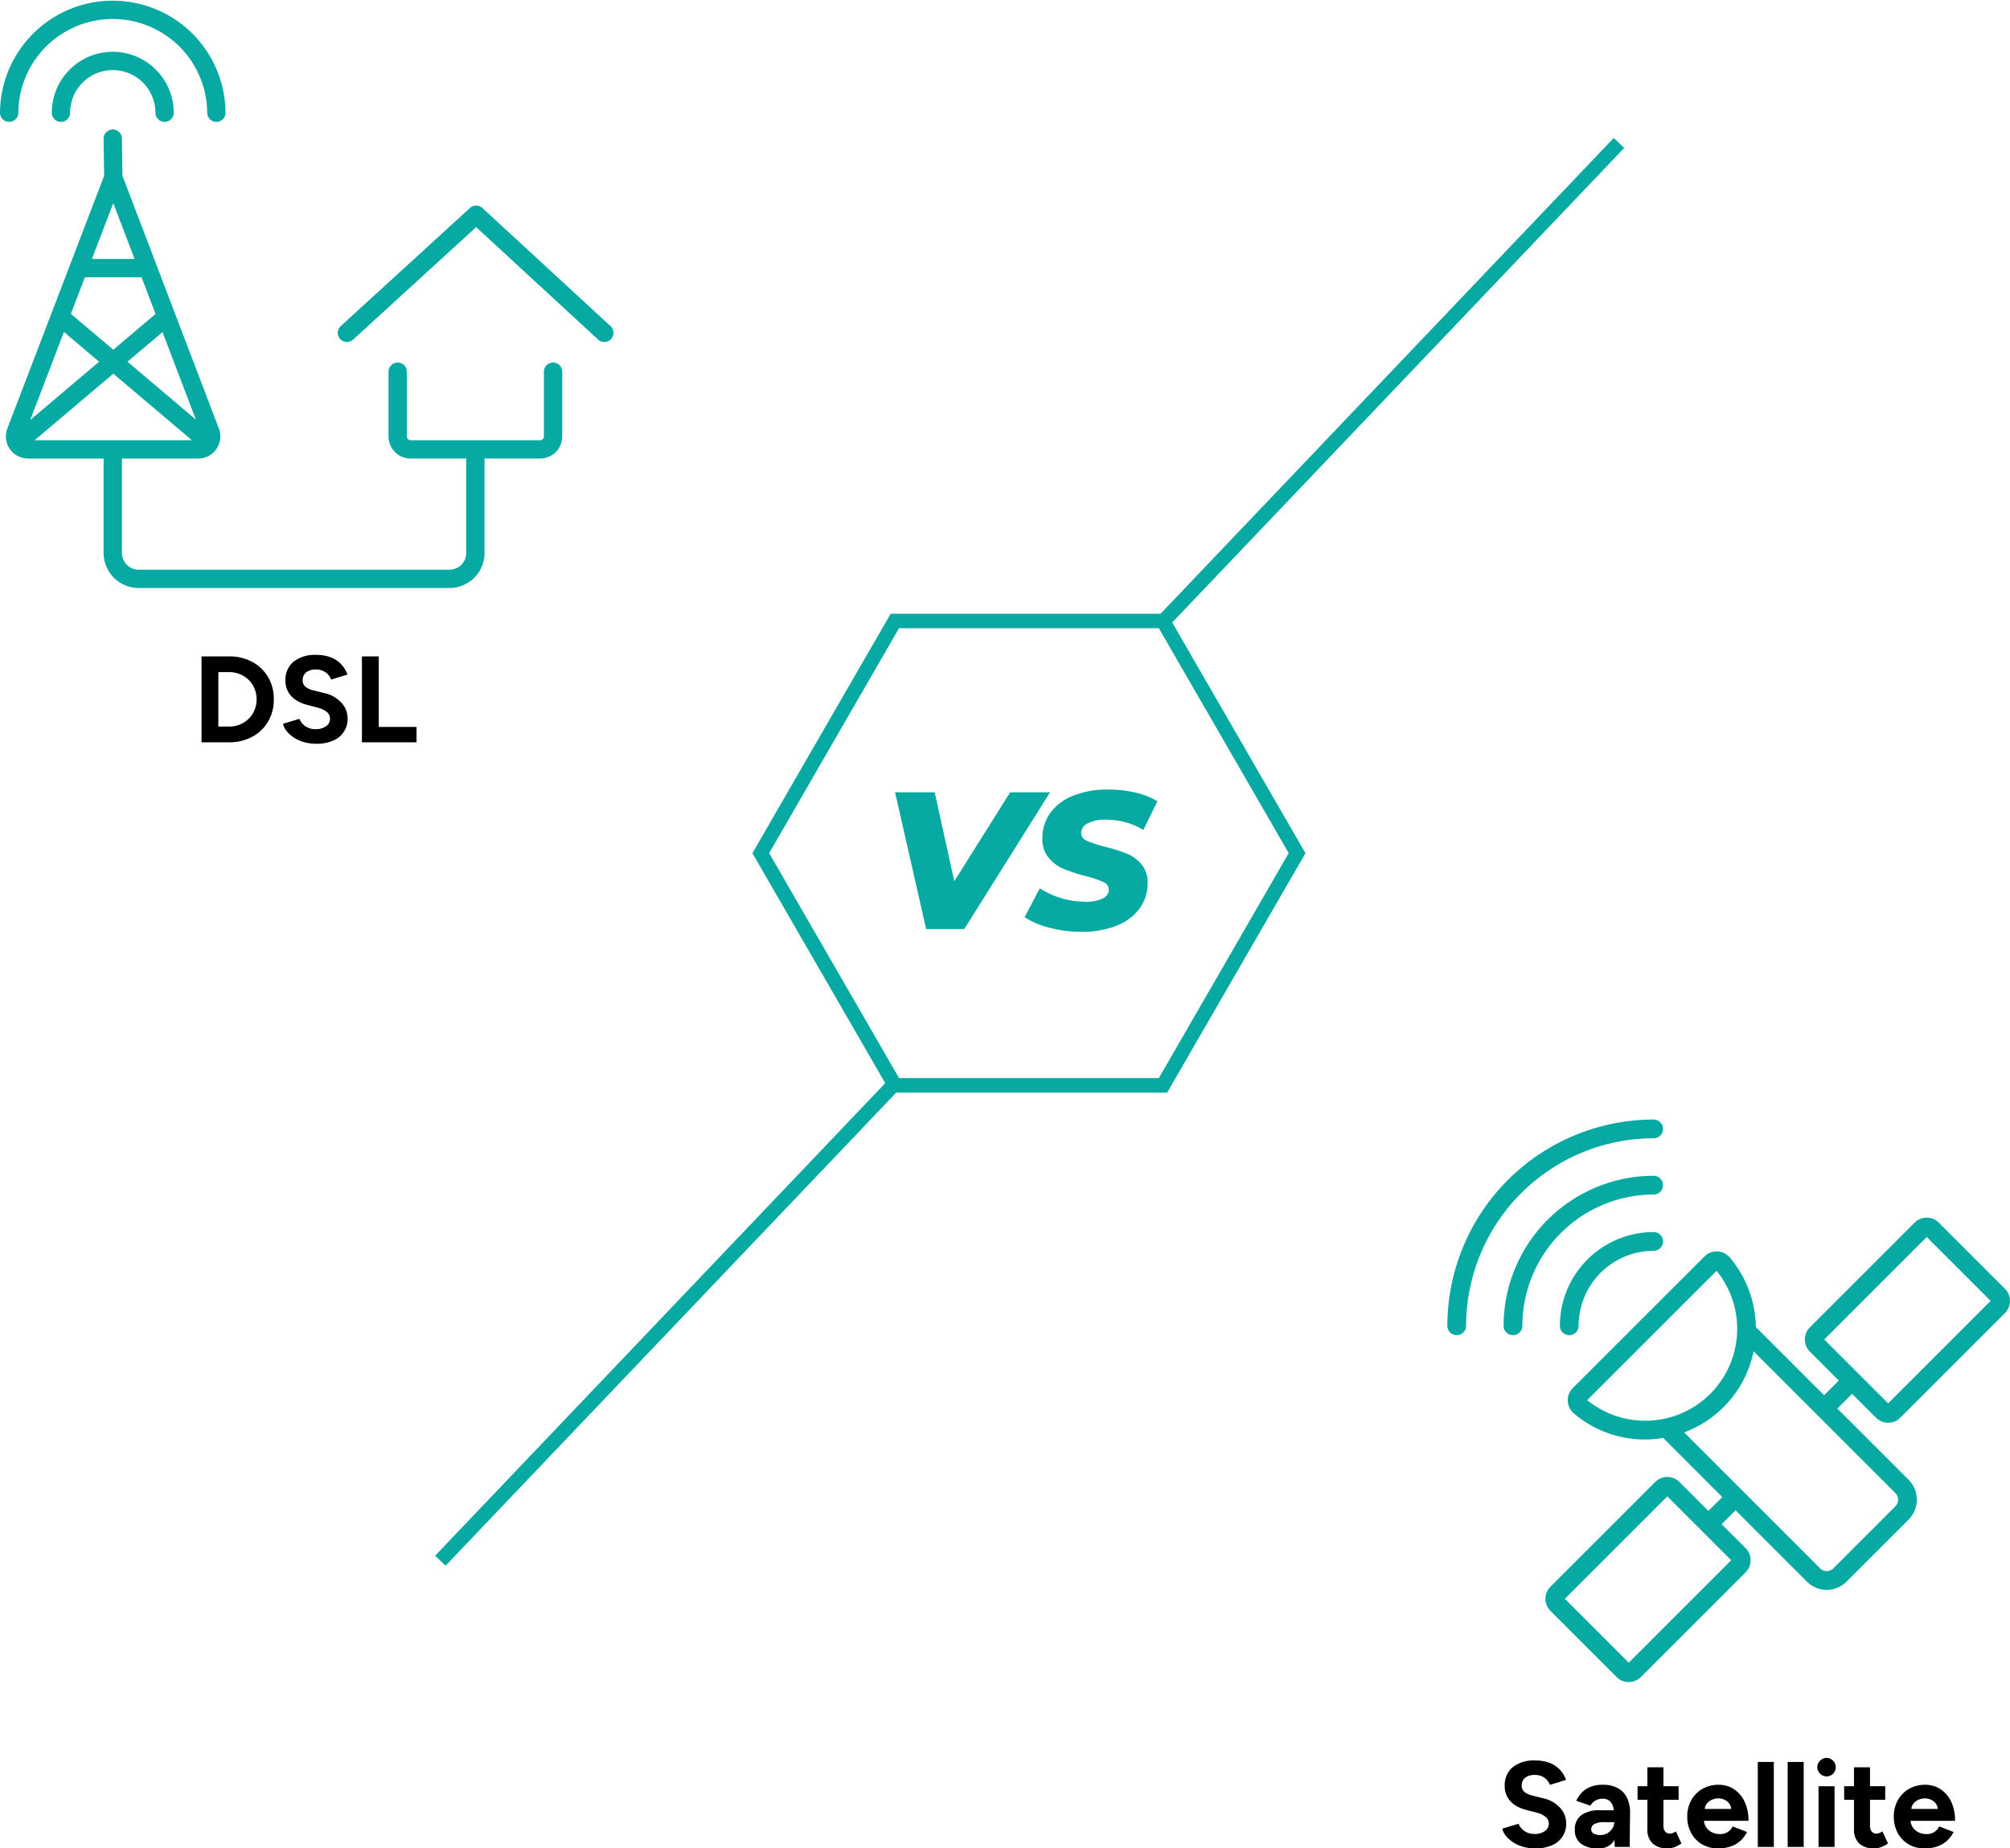 <svg xmlns="http://www.w3.org/2000/svg" width="438.844" height="403.646" viewBox="0 0 438.844 403.646"><defs><clipPath id="clip-path"><path id="Rectangle_2044" fill="none" d="M0 0h46.94v19.399H0z" data-name="Rectangle 2044"/></clipPath><clipPath id="clip-path-2"><path id="Rectangle_2159" fill="none" d="M0 0h98.841v19.753H0z" data-name="Rectangle 2159"/></clipPath></defs><g id="DSL_vs_Satellite" data-name="DSL vs Satellite" transform="translate(3569 -92.674)"><g id="BG_-_DSL_vs_Fiber" data-name="BG - DSL vs Fiber" transform="translate(-3612 52)"><g id="Group_12894" fill="#07aaa2" data-name="Group 12894" transform="translate(-.825)"><path id="Path_124" d="M320.811 280.985h-60.37L230.25 228.7l30.191-52.282h60.37L351 228.7Zm-58.545-3.173h56.72l28.354-49.122-28.354-49.121h-56.72l-28.354 49.121Z" data-name="Path 124" transform="translate(-22.153 -1.713)"/><path id="Rectangle_5" d="M0 0h144.68v3.161H0Z" data-name="Rectangle 5" transform="rotate(-46.4 353.009 -257.968)"/><path id="Rectangle_6" d="M0 0h144.68v3.161H0Z" data-name="Rectangle 6" transform="rotate(-46.4 513.192 28.253)"/><path id="Path_125" d="m290.181 209.11-18.728 29.869h-8.326l-6.787-29.869H265l4.27 19.42 12.2-19.42Z" data-name="Path 125" transform="translate(-17.097 4.582)"/><path id="Path_126" d="M285.516 238.78a17.911 17.911 0 0 1-5.416-2.3l3.328-6.31a18.5 18.5 0 0 0 9.936 2.934 8.1 8.1 0 0 0 3.781-.7 2.156 2.156 0 0 0 1.348-1.944 1.845 1.845 0 0 0-1.217-1.67 22.489 22.489 0 0 0-3.781-1.276 37.776 37.776 0 0 1-4.819-1.563 8.529 8.529 0 0 1-3.3-2.41 6.322 6.322 0 0 1-1.384-4.27 9.244 9.244 0 0 1 1.754-5.606 11.166 11.166 0 0 1 5-3.734 19.991 19.991 0 0 1 7.6-1.324 26.369 26.369 0 0 1 5.976.656 16.438 16.438 0 0 1 4.783 1.9l-3.078 6.274a14.075 14.075 0 0 0-3.865-1.682 16.483 16.483 0 0 0-4.33-.573 8.083 8.083 0 0 0-3.948.811 2.386 2.386 0 0 0-1.431 2.087 1.861 1.861 0 0 0 1.241 1.706 22.916 22.916 0 0 0 3.841 1.276 37.87 37.87 0 0 1 4.8 1.491 8.589 8.589 0 0 1 3.268 2.35 6.114 6.114 0 0 1 1.36 4.139 9.154 9.154 0 0 1-1.777 5.571 11.348 11.348 0 0 1-5.034 3.734 20.012 20.012 0 0 1-7.575 1.324 27.05 27.05 0 0 1-7.038-.895Z" data-name="Path 126" transform="translate(-12.579 4.489)"/></g><g id="Group_12891" data-name="Group 12891" transform="translate(-.087)"><path id="Path_13603" fill="none" fill-rule="evenodd" stroke="#07aaa2" stroke-linecap="round" stroke-linejoin="round" stroke-width="4" d="M12.47 104.293a2.827 2.827 0 0 0 2.641 3.84h37.17a2.827 2.827 0 0 0 2.641-3.834L33.738 48.757Zm21.268-55.536-.119-8.482M12.7 106.787l32.623-27.6M54.7 106.73 22.1 79.146m4.055-10.6h15.121M22.31 34.619a11.31 11.31 0 0 1 22.62 0m-33.93 0a22.62 22.62 0 0 1 45.239 0m73.513 56.549v14.137a2.827 2.827 0 0 1-2.827 2.827H98.651a2.827 2.827 0 0 1-2.827-2.827V91.168m-11.079-8.482 28.218-25.8 27.98 25.8M33.619 108.133v22.619a5.655 5.655 0 0 0 5.655 5.655h67.859a5.655 5.655 0 0 0 5.655-5.655v-22.619" data-name="Path 13603" transform="translate(34.087 30.674)"/></g><g id="Group_12890" data-name="Group 12890" transform="translate(-21.905 23.794)"><g id="Group_13129" fill="#07aaa2" data-name="Group 13129" transform="rotate(90 121.194 382.555)"><path id="Path_14344" d="M98.89 57.731a3.749 3.749 0 0 0-5.3 0l-5.22 5.222-3.034-3.035 15.548-15.547a6.113 6.113 0 0 0 .009-8.7L87.358 22.136a6.155 6.155 0 0 0-8.689 0L63.112 37.694l-3.218-3.218 5.221-5.22a3.753 3.753 0 0 0 0-5.3L42.256 1.1a3.75 3.75 0 0 0-5.3 0L22.52 15.533a3.754 3.754 0 0 0 0 5.3l22.855 22.858a3.716 3.716 0 0 0 2.651 1.1 3.726 3.726 0 0 0 2.648-1.1L57 37.372l3.218 3.218-14.9 14.9a24.151 24.151 0 0 0-15.181 5.667 3.8 3.8 0 0 0-1.342 2.736 3.752 3.752 0 0 0 1.092 2.8L58.648 95.46a3.762 3.762 0 0 0 2.646 1.094h.159a3.8 3.8 0 0 0 2.735-1.341 23.9 23.9 0 0 0 5.344-19.492l12.908-12.9 3.034 3.034-6.318 6.319a3.744 3.744 0 0 0 0 5.3l22.855 22.856a3.756 3.756 0 0 0 5.3 0l14.436-14.436a3.752 3.752 0 0 0 0-5.3ZM48.027 40.552 25.659 18.185 39.6 4.238l22.373 22.368ZM61.279 92.3 33.043 64.063A20.072 20.072 0 0 1 61.279 92.3ZM62.8 62.544a23.968 23.968 0 0 0-12.178-6.569l13.889-13.888c.018-.017.042-.022.06-.039s.023-.041.039-.059l16.954-16.955a2.056 2.056 0 0 1 2.9 0L98 38.566a2.052 2.052 0 0 1 .614 1.464A2.007 2.007 0 0 1 98 41.464L68.32 71.14a24.041 24.041 0 0 0-5.519-8.6Zm41.86 34.642L82.293 74.818l13.946-13.946 22.368 22.368ZM45.043 118.75A41 41 0 0 1 4.095 77.8 2.047 2.047 0 0 0 0 77.8a45.094 45.094 0 0 0 45.043 45.043 2.047 2.047 0 0 0 0-4.095Zm0 0" data-name="Path 14344"/><path id="Path_14345" d="M32.759 30.711A28.7 28.7 0 0 1 4.095 2.047 2.047 2.047 0 0 0 0 2.048a32.8 32.8 0 0 0 32.759 32.758 2.047 2.047 0 0 0 0-4.095Zm0 0" data-name="Path 14345" transform="translate(12.284 75.754)"/><path id="Path_14346" d="M20.475 18.427a16.4 16.4 0 0 1-16.38-16.38 2.047 2.047 0 0 0-4.095 0 20.5 20.5 0 0 0 20.475 20.475 2.047 2.047 0 0 0 0-4.095Zm0 0" data-name="Path 14346" transform="translate(24.568 75.754)"/></g></g><g id="Group_12893" data-name="Group 12893" transform="translate(87 183.693)"><g id="Group_12892" clip-path="url(#clip-path)" data-name="Group 12892"><path id="Path_13605" d="M0 18.9V.144h6a10.447 10.447 0 0 1 5.08 1.206 8.84 8.84 0 0 1 3.452 3.309 9.34 9.34 0 0 1 1.248 4.863 9.36 9.36 0 0 1-1.248 4.85 8.811 8.811 0 0 1-3.452 3.322A10.447 10.447 0 0 1 6 18.9Zm3.673-3.43H6a6.164 6.164 0 0 0 2.385-.455 5.963 5.963 0 0 0 1.915-1.26 5.685 5.685 0 0 0 1.268-1.889 5.957 5.957 0 0 0 .458-2.344 5.957 5.957 0 0 0-.458-2.344 5.685 5.685 0 0 0-1.268-1.89 5.963 5.963 0 0 0-1.914-1.259A6.164 6.164 0 0 0 6 3.574H3.673Z" data-name="Path 13605" transform="translate(0 .178)"/><path id="Path_13606" d="M15.23 19.4a9.69 9.69 0 0 1-2.65-.348 7.868 7.868 0 0 1-2.2-.978 6.991 6.991 0 0 1-1.6-1.407 3.968 3.968 0 0 1-.815-1.634l3.588-1.072a3.526 3.526 0 0 0 1.235 1.567 3.76 3.76 0 0 0 2.224.683 3.749 3.749 0 0 0 2.315-.616 1.953 1.953 0 0 0 .9-1.661 1.872 1.872 0 0 0-.712-1.487 4.853 4.853 0 0 0-1.94-.924l-2.438-.643a7.6 7.6 0 0 1-2.408-1.06 5.19 5.19 0 0 1-1.635-1.755A4.879 4.879 0 0 1 8.5 5.627a5.137 5.137 0 0 1 1.753-4.14A7.49 7.49 0 0 1 15.23 0a8.719 8.719 0 0 1 3.148.522 6.066 6.066 0 0 1 2.264 1.488 6.65 6.65 0 0 1 1.4 2.277l-3.568 1.1a3.3 3.3 0 0 0-1.177-1.554 3.52 3.52 0 0 0-2.173-.643 3.262 3.262 0 0 0-2.1.616 2.1 2.1 0 0 0-.764 1.742 1.727 1.727 0 0 0 .6 1.393 4.076 4.076 0 0 0 1.648.777l2.463.616a7.058 7.058 0 0 1 3.756 2.117 5.057 5.057 0 0 1 1.34 3.4 5.082 5.082 0 0 1-3.137 4.85 8.877 8.877 0 0 1-3.7.7" data-name="Path 13606" transform="translate(9.824)"/><path id="Path_13607" d="M15.684 18.9V.144h3.673V15.55h8.25v3.35Z" data-name="Path 13607" transform="translate(19.335 .178)"/></g></g><g id="Group_13130" data-name="Group 13130" transform="translate(371 424.567)"><g id="Group_13130-2" clip-path="url(#clip-path-2)" data-name="Group 13130"><path id="Path_14347" d="M7.185 19.448A9.6 9.6 0 0 1 4.56 19.1a7.844 7.844 0 0 1-2.176-.968 6.858 6.858 0 0 1-1.578-1.389A3.9 3.9 0 0 1 0 15.126l3.551-1.061a3.483 3.483 0 0 0 1.22 1.551 3.731 3.731 0 0 0 2.2.676 3.717 3.717 0 0 0 2.293-.61 1.938 1.938 0 0 0 .89-1.644 1.859 1.859 0 0 0-.7-1.472 4.813 4.813 0 0 0-1.922-.915l-2.413-.636a7.525 7.525 0 0 1-2.39-1.046 5.151 5.151 0 0 1-1.615-1.736A4.806 4.806 0 0 1 .528 5.82a5.085 5.085 0 0 1 1.737-4.1A7.4 7.4 0 0 1 7.185.252 8.607 8.607 0 0 1 10.3.769a6.029 6.029 0 0 1 2.243 1.472 6.576 6.576 0 0 1 1.377 2.253l-3.529 1.087a3.262 3.262 0 0 0-1.164-1.538 3.487 3.487 0 0 0-2.15-.636A3.219 3.219 0 0 0 5 4.017a2.082 2.082 0 0 0-.758 1.723 1.709 1.709 0 0 0 .6 1.379 4.034 4.034 0 0 0 1.631.769l2.437.61a6.977 6.977 0 0 1 3.714 2.095 4.994 4.994 0 0 1 1.326 3.367 5.02 5.02 0 0 1-3.1 4.8 8.774 8.774 0 0 1-3.657.689" data-name="Path 14347" transform="translate(0 .305)"/><path id="Path_14348" d="M12.173 16.545a5.747 5.747 0 0 1-3.7-1.061 3.631 3.631 0 0 1-1.31-3 3.759 3.759 0 0 1 1.417-3.19 6.5 6.5 0 0 1 3.99-1.074h3.367v2.6h-2.145a4.875 4.875 0 0 0-2.386.411 1.284 1.284 0 0 0-.663 1.153 1.026 1.026 0 0 0 .528.915 2.8 2.8 0 0 0 1.485.331 2.921 2.921 0 0 0 1.551-.411 3.162 3.162 0 0 0 1.074-1.061 2.513 2.513 0 0 0 .4-1.339h.848a7.452 7.452 0 0 1-1.021 4.216 3.838 3.838 0 0 1-3.434 1.511m3.712-.318-.106-2.678V9.519a7.324 7.324 0 0 0-.25-2.042 2.672 2.672 0 0 0-.8-1.312 2.2 2.2 0 0 0-1.468-.465 3.2 3.2 0 0 0-1.54.371 3.1 3.1 0 0 0-1.164 1.14L7.48 6.152a6.479 6.479 0 0 1 1.087-1.657 5.421 5.421 0 0 1 1.869-1.326 6.906 6.906 0 0 1 2.826-.517 6.646 6.646 0 0 1 3.352.769A4.757 4.757 0 0 1 18.6 5.582a7.461 7.461 0 0 1 .625 3.3l-.08 7.344Z" data-name="Path 14348" transform="translate(8.665 3.208)"/><path id="Path_14349" d="M13.367 5.06h8.962v2.97h-8.962Zm6.6 13.575a4.614 4.614 0 0 1-3.327-1.087 4.1 4.1 0 0 1-1.129-3.1V.924h3.5v12.753a1.953 1.953 0 0 0 .371 1.286 1.354 1.354 0 0 0 1.089.437 1.674 1.674 0 0 0 .583-.119 3.126 3.126 0 0 0 .663-.358l1.22 2.625a6.041 6.041 0 0 1-1.418.782 4.256 4.256 0 0 1-1.551.3" data-name="Path 14349" transform="translate(16.167 1.118)"/><path id="Path_14350" d="M24.985 16.545a6.728 6.728 0 0 1-3.475-.888 6.332 6.332 0 0 1-2.373-2.457 7.351 7.351 0 0 1-.862-3.6 7.175 7.175 0 0 1 .888-3.606A6.453 6.453 0 0 1 21.6 3.54a7.05 7.05 0 0 1 3.568-.888 6 6 0 0 1 3.221.915 6.507 6.507 0 0 1 2.361 2.678 9.407 9.407 0 0 1 .888 4.282H21.589l.318-.318a2.991 2.991 0 0 0 .491 1.71 3.239 3.239 0 0 0 1.273 1.114 3.768 3.768 0 0 0 1.686.384 2.94 2.94 0 0 0 2.835-1.67l3.129 1.22a6.508 6.508 0 0 1-1.445 1.922 6.033 6.033 0 0 1-2.108 1.233 8.448 8.448 0 0 1-2.782.424m-2.892-8.3-.318-.318h6.39l-.292.318a2.39 2.39 0 0 0-.451-1.525 2.673 2.673 0 0 0-1.1-.835 3.323 3.323 0 0 0-1.259-.265 3.626 3.626 0 0 0-1.3.265 2.918 2.918 0 0 0-1.18.835 2.257 2.257 0 0 0-.491 1.525" data-name="Path 14350" transform="translate(22.103 3.208)"/><path id="Rectangle_2157" d="M0 0h3.5v18.56H0z" data-name="Rectangle 2157" transform="translate(55.782 .875)"/><path id="Rectangle_2158" d="M0 0h3.5v18.56H0z" data-name="Rectangle 2158" transform="translate(62.303 .875)"/><path id="Path_14351" d="M33.142 4.03a1.96 1.96 0 0 1-1.407-.6 1.923 1.923 0 0 1-.608-1.418A1.923 1.923 0 0 1 31.735.6a1.96 1.96 0 0 1 1.407-.6 1.937 1.937 0 0 1 1.418.6 1.946 1.946 0 0 1 .6 1.418 1.946 1.946 0 0 1-.6 1.418 1.937 1.937 0 0 1-1.418.6m-1.75 2.148h3.5v13.25h-3.5Z" data-name="Path 14351" transform="translate(37.647)"/><path id="Path_14352" d="M33.78 5.06h8.962v2.97H33.78Zm6.6 13.575a4.614 4.614 0 0 1-3.327-1.087 4.1 4.1 0 0 1-1.129-3.1V.924h3.5v12.753a1.953 1.953 0 0 0 .371 1.286 1.354 1.354 0 0 0 1.089.437 1.674 1.674 0 0 0 .583-.119 3.126 3.126 0 0 0 .663-.358l1.22 2.625a6.041 6.041 0 0 1-1.418.782 4.256 4.256 0 0 1-1.551.3" data-name="Path 14352" transform="translate(40.856 1.118)"/><path id="Path_14353" d="M45.4 16.545a6.728 6.728 0 0 1-3.475-.888 6.332 6.332 0 0 1-2.376-2.457 7.351 7.351 0 0 1-.862-3.6 7.175 7.175 0 0 1 .888-3.606 6.453 6.453 0 0 1 2.439-2.454 7.05 7.05 0 0 1 3.568-.888 6 6 0 0 1 3.221.915 6.507 6.507 0 0 1 2.358 2.678 9.407 9.407 0 0 1 .888 4.282H42l.318-.318a2.991 2.991 0 0 0 .491 1.71 3.239 3.239 0 0 0 1.273 1.114 3.768 3.768 0 0 0 1.686.384 2.94 2.94 0 0 0 2.835-1.67l3.129 1.22a6.508 6.508 0 0 1-1.445 1.922 6.033 6.033 0 0 1-2.108 1.233 8.448 8.448 0 0 1-2.782.424m-2.897-8.3-.318-.318h6.39l-.292.318a2.39 2.39 0 0 0-.451-1.525 2.673 2.673 0 0 0-1.1-.835 3.323 3.323 0 0 0-1.259-.265 3.626 3.626 0 0 0-1.3.265 2.918 2.918 0 0 0-1.17.836 2.257 2.257 0 0 0-.5 1.524" data-name="Path 14353" transform="translate(46.791 3.208)"/></g></g></g></g></svg>